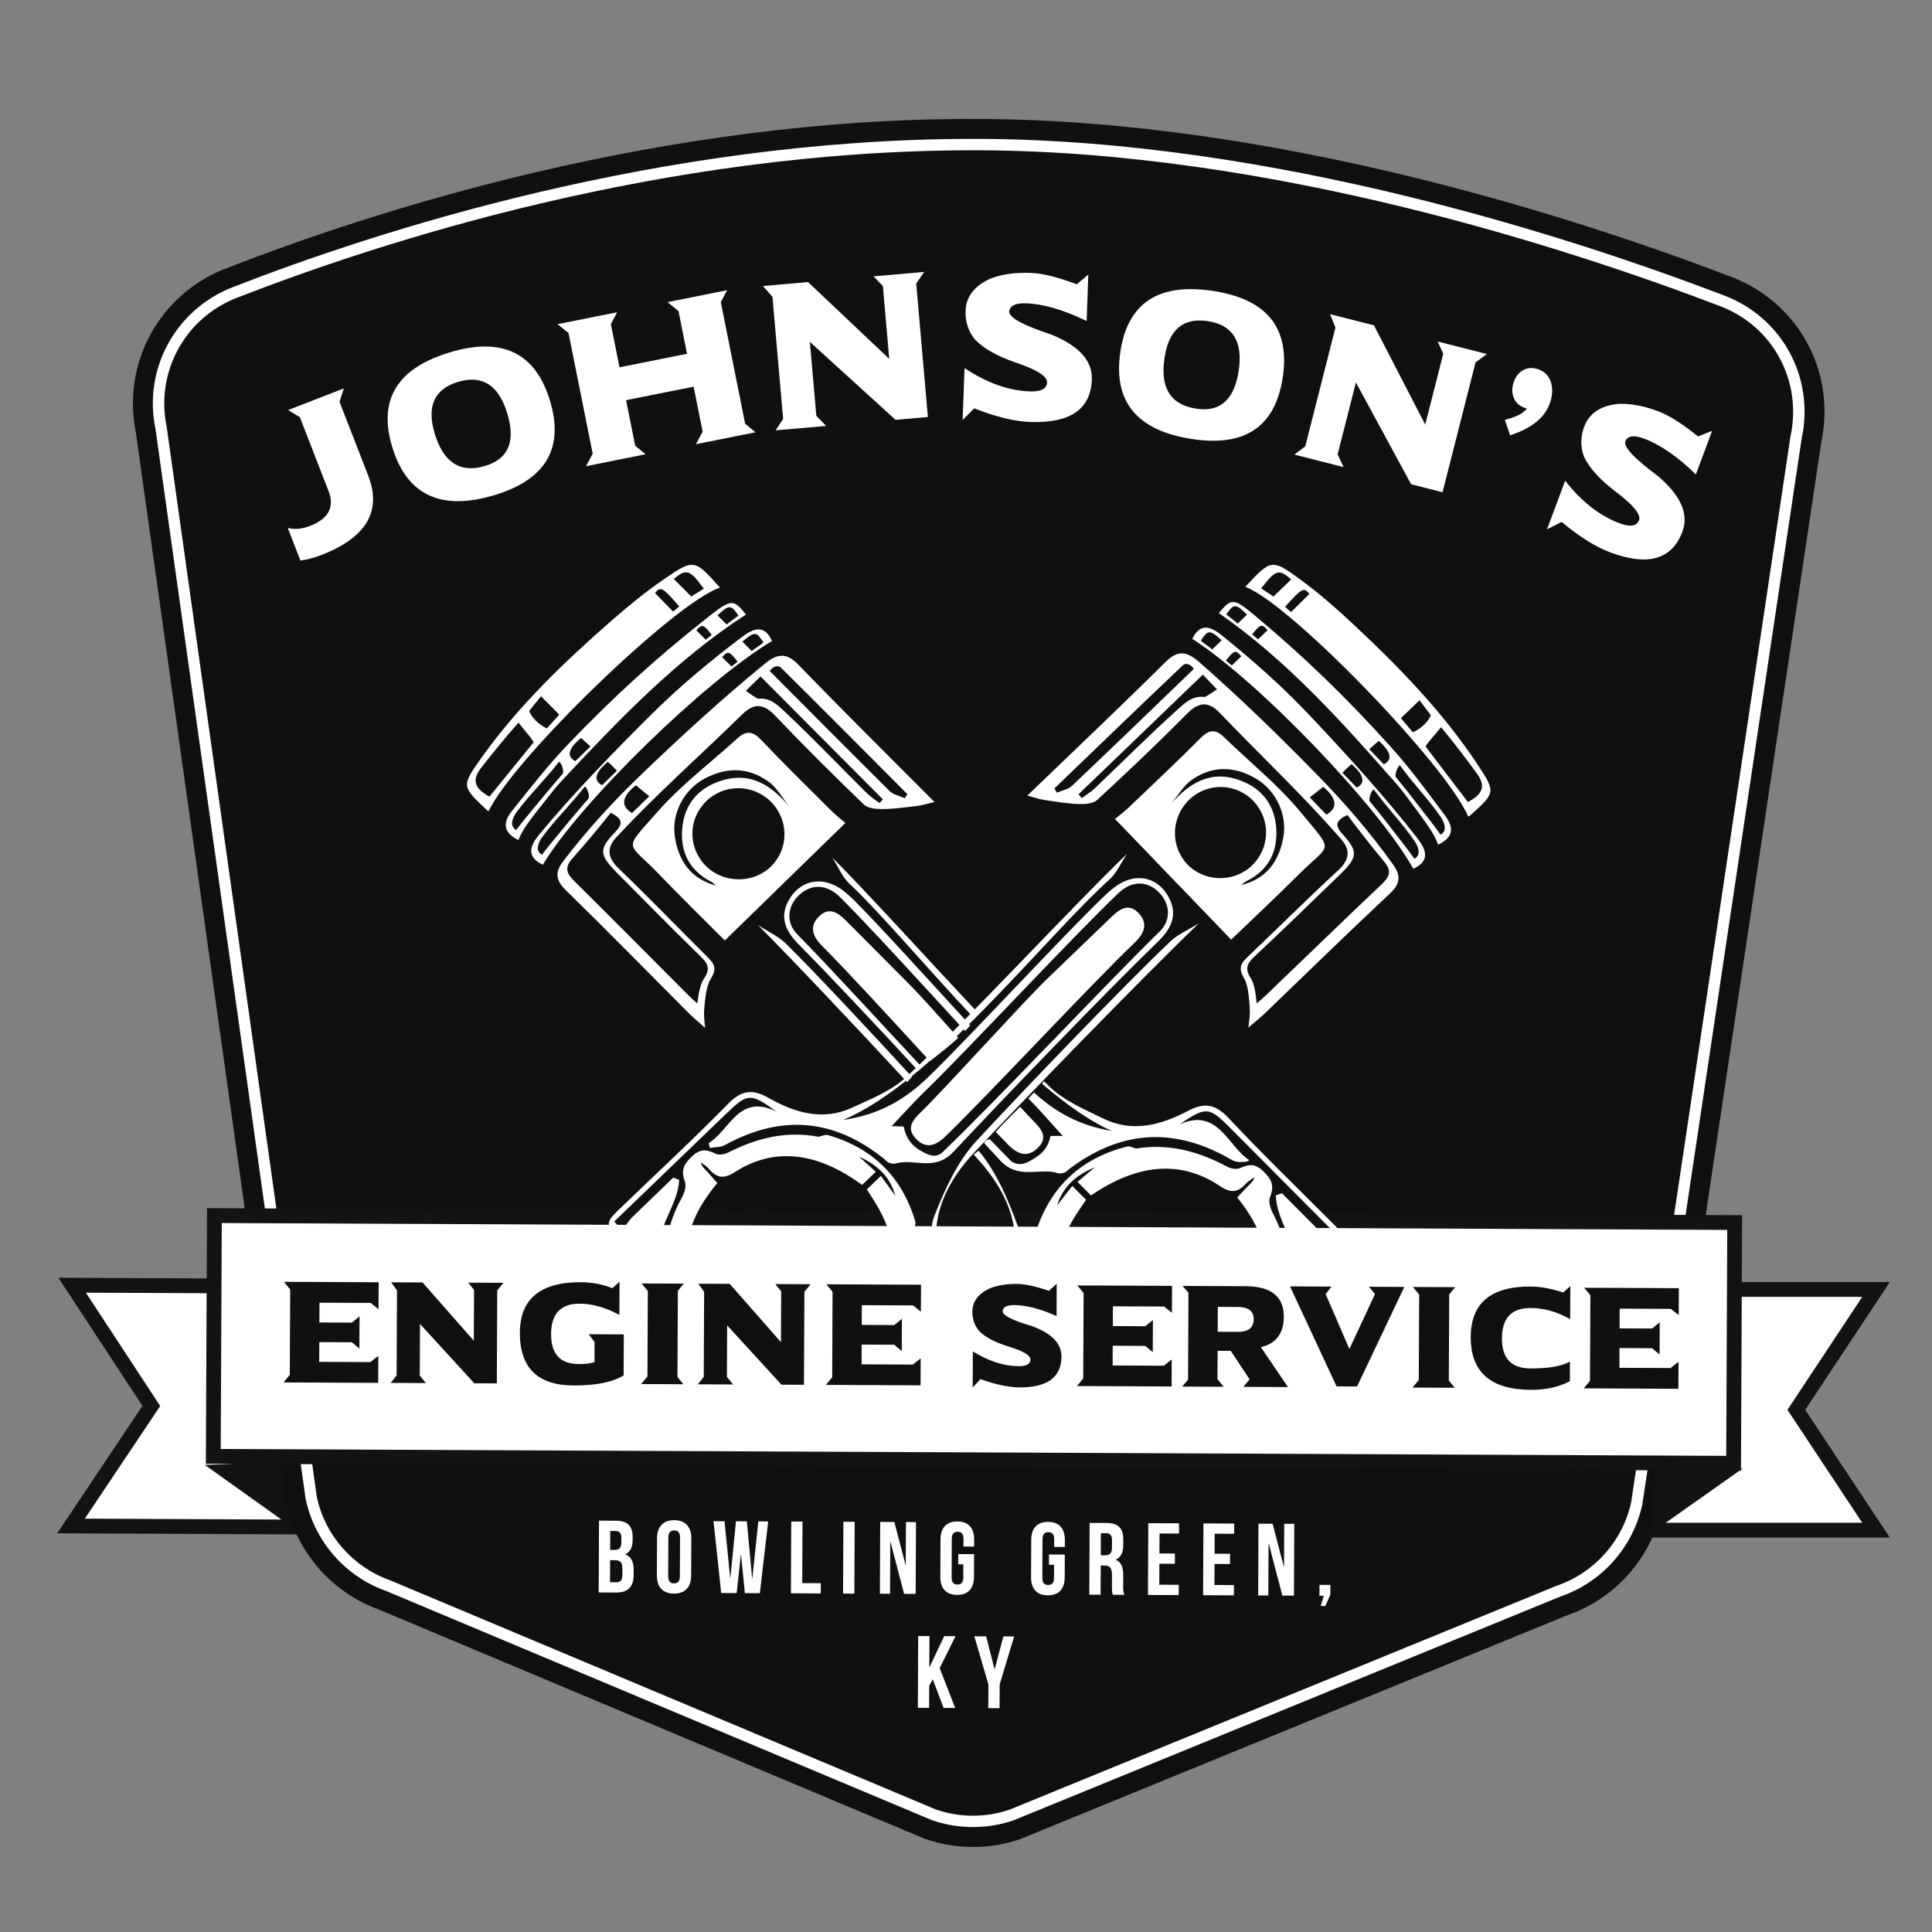 <?xml version="1.0" encoding="UTF-8" standalone="no"?>
<svg
   xmlns:dc="http://purl.org/dc/elements/1.1/"
   xmlns:cc="http://creativecommons.org/ns#"
   xmlns:rdf="http://www.w3.org/1999/02/22-rdf-syntax-ns#"
   xmlns:svg="http://www.w3.org/2000/svg"
   xmlns="http://www.w3.org/2000/svg"
   xmlns:sodipodi="http://sodipodi.sourceforge.net/DTD/sodipodi-0.dtd"
   xmlns:inkscape="http://www.inkscape.org/namespaces/inkscape"
   version="1.1"
   id="svg2"
   xml:space="preserve"
   width="480"
   height="480"
   viewBox="0 0 480 480"
   sodipodi:docname="JES_Logo_Vector.eps"><rect x="0" y="0" width="480" height="480" fill="#808080" stroke="none"/><defs
     id="defs6" /><sodipodi:namedview
     pagecolor="#ffffff"
     bordercolor="#666666"
     borderopacity="1"
     objecttolerance="10"
     gridtolerance="10"
     guidetolerance="10"
     inkscape:pageopacity="0"
     inkscape:pageshadow="2"
     inkscape:window-width="640"
     inkscape:window-height="480"
     id="namedview4" /><g
     id="g10"
     inkscape:groupmode="layer"
     inkscape:label="ink_ext_XXXXXX"
     transform="matrix(1.333,0,0,-1.333,0,480)"><g
       id="g12"
       transform="scale(0.1)"><path
         d="m 619.293,754.539 -486.926,2.231 149.641,223.679 -147.586,225.041 486.922,-2.23 -2.051,-448.721"
         style="fill:#ffffff;fill-opacity:1;fill-rule:nonzero;stroke:none"
         id="path14" /><path
         d="m 158.121,770.441 447.422,-2.031 1.934,421.1 -447.43,2.07 138.512,-211.221 z m 474.922,-29.769 -526.426,2.41 158.856,237.449 -156.676,238.869 526.414,-2.4 -2.168,-476.328"
         style="fill:#151312;fill-opacity:1;fill-rule:nonzero;stroke:none"
         id="path16" /><path
         d="M 381.664,870.602 555.152,746.859 542.34,876.961 Z"
         style="fill:#151312;fill-opacity:1;fill-rule:nonzero;stroke:none"
         id="path18" /><path
         d="m 3009.67,748.891 h 486.94 l -148.62,224.347 148.62,224.372 H 3009.67 V 748.891"
         style="fill:#ffffff;fill-opacity:1;fill-rule:nonzero;stroke:none"
         id="path20" /><path
         d="m 3023.48,762.68 h 447.44 l -139.46,210.57 139.46,210.56 H 3023.48 Z M 3522.3,735.082 H 2995.86 V 1211.43 H 3522.3 L 3364.55,973.25 3522.3,735.082"
         style="fill:#151312;fill-opacity:1;fill-rule:nonzero;stroke:none"
         id="path22" /><path
         d="M 3227.47,3084.59 C 2942.58,3193.54 2381.8,3376.67 1827.01,3379.2 1231.55,3382.7 690.152,3205.54 419.984,3100.16 297.215,3052.29 227.242,2924.36 253.109,2795.59 l 279.524,-1992.352 0.539,-3.047 c 18.941,-91.57 85.269,-167.812 173.258,-199.3 l 1014.98,-426.243 2.66,-1.039 c 28.82,-10.109 59.13,-15.187 89.48,-15.187 29.48,0 59,4.808 87.12,14.387 l 1021.48,417.992 c 88.27,30.648 155.3,106.289 175.09,197.679 l 297.39,1988.83 c 27.49,130.62 -42.62,259.65 -167.16,307.28"
         style="fill:#11100e;fill-opacity:1;fill-rule:nonzero;stroke:none"
         id="path24" /><path
         d="m 536.344,2617.01 c 12.41,-3.47 26.269,-2.21 41.59,3.75 34.543,13.41 46.046,35.02 34.453,64.81 l -53.485,137.77 -21.98,13.29 104.012,40.38 -8.106,-24.96 53.496,-137.76 c 25.625,-66 -3.429,-115.22 -87.14,-147.75 -12.996,-5.04 -26.063,-8.49 -39.207,-10.41 l -23.633,60.88"
         style="fill:#ffffff;fill-opacity:1;fill-rule:nonzero;stroke:none"
         id="path26" /><path
         d="m 810.219,2792.86 c 16.32,-54.22 47.687,-74.32 94.16,-60.33 43.105,12.98 56.855,45.45 41.242,97.36 -16.008,53.14 -46.621,72.87 -91.887,59.25 -44.304,-13.33 -58.816,-45.42 -43.515,-96.28 z m 28.301,151.35 c 97.445,29.31 159.64,-0.81 186.59,-90.37 26.62,-88.39 -7.92,-147 -103.563,-175.77 -99.949,-30.09 -163.516,0.02 -190.672,90.31 -26.367,87.67 9.492,146.29 107.645,175.83"
         style="fill:#ffffff;fill-opacity:1;fill-rule:nonzero;stroke:none"
         id="path28" /><path
         d="m 1166.9,2855.04 17,-84.92 19.37,-15.93 -111.07,-22.2 12.48,23.21 -45.01,224.88 -20.47,16.67 111.07,22.2 -11.73,-22.13 16.1,-80.52 125.87,25.21 -15.91,79.57 -20.45,16.67 111.06,22.21 -11.75,-22.13 45.36,-226.71 19.37,-15.92 -111.07,-22.2 12.49,23.22 -16.82,83.98 -125.89,-25.16"
         style="fill:#ffffff;fill-opacity:1;fill-rule:nonzero;stroke:none"
         id="path30" /><path
         d="m 1422.06,3067.81 84,7.35 151.33,-143.17 -11.88,135.86 -17.31,17.98 94.23,8.25 -14.76,-21.71 21.75,-248.7 -60.23,-5.27 -159.72,145.23 12.02,-137.72 18.33,-18.85 -94.26,-8.23 14.06,21.28 -19.9,227.53 -17.66,20.17"
         style="fill:#ffffff;fill-opacity:1;fill-rule:nonzero;stroke:none"
         id="path32" /><path
         d="m 2028.42,3089.28 -3.13,-86.69 c -42.81,20.82 -80.44,31.84 -112.89,33 -19.9,0.73 -30.35,-4.45 -31.37,-15.46 -0.41,-11.2 25.33,-25.34 77.28,-42.38 52.38,-20.95 77.95,-49.01 76.67,-84.2 -2,-55.44 -40.36,-81.82 -115.07,-79.11 -29.22,1.04 -63.97,9.54 -104.2,25.42 l -21.52,-21.81 3.5,96.78 c 41.45,-27.52 81.93,-41.99 121.47,-43.42 21.15,-0.77 31.93,4.88 32.34,16.94 0.42,11.44 -19.65,23.92 -60.24,37.47 -33.82,11.82 -58.64,26.02 -74.46,42.66 -12.15,15.24 -17.85,32.95 -17.13,53.08 0.94,26.22 16.16,46.15 45.66,59.8 20.96,8.31 46.11,11.93 75.47,10.87 22.24,-0.8 50.93,-7.87 86.06,-21.21 l 21.56,18.26"
         style="fill:#ffffff;fill-opacity:1;fill-rule:nonzero;stroke:none"
         id="path34" /><path
         d="m 2170.45,2934.11 c -8.53,-55.94 11.17,-87.6 59.12,-94.91 44.51,-6.81 70.88,16.6 79.05,70.19 8.4,54.87 -10.78,85.86 -57.51,92.99 -45.73,6.98 -72.63,-15.75 -80.66,-68.27 z m 90.57,124.52 c 100.6,-15.36 143.82,-69.29 129.7,-161.77 -13.96,-91.25 -70.28,-129.29 -169.03,-114.22 -103.19,15.76 -147.64,70.26 -133.39,163.45 13.82,90.52 71.4,128.03 172.72,112.54"
         style="fill:#ffffff;fill-opacity:1;fill-rule:nonzero;stroke:none"
         id="path36" /><path
         d="m 2479,3015.32 81.75,-20.77 95.64,-185.06 33.59,132.21 -10.41,22.66 91.68,-23.31 -21.11,-15.63 -61.47,-241.96 -58.6,14.9 -102.91,189.77 -34.04,-134 11.09,-23.8 -91.69,23.28 20.29,15.47 56.23,221.36 -10.04,24.88"
         style="fill:#ffffff;fill-opacity:1;fill-rule:nonzero;stroke:none"
         id="path38" /><path
         d="m 2804.83,2818.23 c 15.88,4.38 26.47,8.61 31.83,12.72 5.35,4.12 8.37,6.83 9.08,8.18 0.22,-0.06 0.37,-0.04 0.39,0.07 0.05,0.12 -1.18,0.57 -3.66,1.37 -9.96,3.17 -16.89,9.18 -20.72,18.03 -3.85,8.83 -4.11,18.54 -0.75,29.11 3.38,10.66 9.19,18.35 17.39,23.05 8.22,4.71 17.36,5.46 27.44,2.27 11.98,-3.8 20.02,-11.43 24.18,-22.83 4.14,-11.42 3.97,-24.2 -0.5,-38.32 -9.03,-28.44 -34.01,-49.2 -74.93,-62.17 l -9.75,28.52"
         style="fill:#ffffff;fill-opacity:1;fill-rule:nonzero;stroke:none"
         id="path40" /><path
         d="m 3191.08,2797.92 -30.27,-81.29 c -34.07,33.23 -66.32,55.52 -96.76,66.85 -18.63,6.95 -30.19,5.36 -34.64,-4.8 -3.9,-10.49 16.08,-32.01 60,-64.54 43.14,-36.39 58.56,-71.05 46.29,-104.06 -19.37,-51.99 -64.06,-64.95 -134.13,-38.85 -27.39,10.2 -57.71,29.15 -90.9,56.93 l -27.29,-13.93 33.78,90.74 c 30.69,-39.16 64.56,-65.63 101.65,-79.44 19.8,-7.37 31.83,-5.41 36.04,5.88 3.97,10.75 -11.16,28.93 -45.41,54.55 -28.38,21.83 -47.45,43.15 -57.24,63.92 -6.72,18.28 -6.57,36.89 0.45,55.77 9.17,24.61 29.88,38.71 62.16,42.36 22.52,1.31 47.54,-3.16 75.05,-13.39 20.88,-7.78 45.87,-23.54 74.99,-47.24 l 26.23,10.54"
         style="fill:#ffffff;fill-opacity:1;fill-rule:nonzero;stroke:none"
         id="path42" /><path
         d="m 1813.32,3320.83 c -579.87,0 -1107.847,-171.97 -1372.125,-275.06 -96.648,-37.68 -151.57,-138.59 -130.593,-239.91 L 590.453,811.352 c 14.824,-71.473 67.258,-131.454 136.75,-155.872 l 1016.807,-427 c 43.95,-15.449 93.11,-15.718 137.81,-0.398 l 1020.08,417.5 c 69.69,23.77 122.68,83.277 138.29,155.258 l 296.92,1986.57 c 22.36,103.43 -32.56,205.21 -130.5,242.65 -281.18,107.52 -834.32,288.27 -1379.88,290.75 -4.48,0.02 -8.95,0.02 -13.41,0.02 z m 0.04,-3125.228 c -26.14,0 -52.2,4.367 -76.98,13.07 L 719.574,635.68 C 643.695,662.32 585.973,728.34 569.555,807.719 L 289.703,2802.23 c -22.969,110.82 37.449,221.84 143.789,263.32 265.645,103.63 796.538,276.51 1379.858,276.51 4.51,0 8.95,0 13.46,-0.02 548.94,-2.51 1104.87,-184.12 1387.38,-292.16 107.8,-41.22 168.27,-153.21 143.78,-266.29 L 3061.04,797.02 C 3043.77,717.23 2985.6,651.82 2909.06,625.57 L 1889.26,208.199 c -24.63,-8.418 -50.32,-12.597 -75.9,-12.597"
         style="fill:#ffffff;fill-opacity:1;fill-rule:nonzero;stroke:none"
         id="path44" /><path
         d="m 1137.4,747.449 -0.17,-35.347 8.21,-0.043 c 7.84,-0.039 12.65,3.382 12.69,14.082 l 0.04,7.441 c 0.05,9.547 -3.19,13.789 -10.65,13.828 z m -0.25,-54.457 -0.19,-41.101 12.05,-0.051 c 7.05,-0.02 10.91,3.211 10.95,13.14 l 0.04,11.649 c 0.05,12.441 -3.94,16.269 -13.48,16.32 z m 42.04,42.617 -0.03,-4.789 c -0.04,-13.738 -4.28,-22.32 -13.69,-26.679 v -0.391 c 11.27,-4.461 15.61,-14.41 15.55,-28.559 l -0.04,-10.89 c -0.11,-20.641 -11.05,-31.66 -32.08,-31.59 l -33.06,0.168 0.62,133.793 31.72,-0.152 c 21.79,-0.09 31.09,-10.258 31.01,-30.911"
         style="fill:#ffffff;fill-opacity:1;fill-rule:nonzero;stroke:none"
         id="path46" /><path
         d="m 1245.36,663.051 c -0.05,-9.551 4.12,-13.211 10.84,-13.231 6.67,-0.039 10.91,3.571 10.94,13.129 l 0.34,72.242 c 0.04,9.571 -4.15,13.219 -10.85,13.258 -6.69,0.02 -10.9,-3.59 -10.95,-13.148 z m -20.72,71.008 c 0.1,21.421 11.45,33.589 32.09,33.5 20.63,-0.098 31.85,-12.379 31.77,-33.789 l -0.33,-69.559 c -0.09,-21.422 -11.43,-33.609 -32.06,-33.512 -20.65,0.09 -31.89,12.391 -31.78,33.801 l 0.31,69.559"
         style="fill:#ffffff;fill-opacity:1;fill-rule:nonzero;stroke:none"
         id="path48" /><path
         d="m 1381.22,702.961 h -0.4 l -7.78,-71.262 -28.85,0.133 -14.31,133.859 20.44,-0.089 10.61,-105.563 h 0.38 l 10.4,105.453 20.29,-0.082 9.82,-106.32 h 0.37 l 11.2,106.211 18.37,-0.09 -15.53,-133.723 -27.9,0.153 -7.11,71.32"
         style="fill:#ffffff;fill-opacity:1;fill-rule:nonzero;stroke:none"
         id="path50" /><path
         d="m 1474.71,765.031 21.03,-0.101 -0.52,-114.68 34.6,-0.16 -0.1,-19.11 -55.62,0.27 0.61,133.781"
         style="fill:#ffffff;fill-opacity:1;fill-rule:nonzero;stroke:none"
         id="path52" /><path
         d="m 1571.95,764.582 21.02,-0.094 -0.6,-133.789 -21.02,0.09 0.6,133.793"
         style="fill:#ffffff;fill-opacity:1;fill-rule:nonzero;stroke:none"
         id="path54" /><path
         d="m 1659.69,727.289 h -0.37 l -0.46,-96.891 -18.9,0.082 0.59,133.79 26.38,-0.129 20.86,-80.18 h 0.39 l 0.35,80.098 18.72,-0.09 -0.59,-133.789 -21.62,0.09 -25.35,97.019"
         style="fill:#ffffff;fill-opacity:1;fill-rule:nonzero;stroke:none"
         id="path56" /><path
         d="m 1786.08,704.352 29.41,-0.122 -0.18,-42.421 c -0.1,-21.418 -10.86,-33.618 -31.52,-33.508 -20.62,0.09 -31.26,12.347 -31.18,33.769 l 0.33,69.559 c 0.09,21.422 10.85,33.609 31.48,33.531 20.64,-0.109 31.31,-12.379 31.2,-33.789 l -0.06,-13.012 -19.86,0.09 0.06,14.34 c 0.04,9.563 -4.17,13.211 -10.84,13.231 -6.7,0.039 -10.91,-3.571 -10.95,-13.122 l -0.33,-72.257 c -0.04,-9.559 4.15,-13.012 10.82,-13.059 6.7,-0.023 10.93,3.406 10.97,12.957 l 0.1,24.652 -9.54,0.039 0.09,19.122"
         style="fill:#ffffff;fill-opacity:1;fill-rule:nonzero;stroke:none"
         id="path58" /><path
         d="m 1955.17,703.582 29.43,-0.121 -0.2,-42.43 c -0.1,-21.41 -10.86,-33.601 -31.5,-33.519 -20.64,0.109 -31.27,12.379 -31.19,33.797 l 0.33,69.562 c 0.08,21.41 10.85,33.598 31.47,33.488 20.66,-0.07 31.31,-12.347 31.2,-33.757 l -0.06,-13 -19.86,0.078 0.06,14.351 c 0.05,9.547 -4.16,13.199 -10.84,13.219 -6.7,0.039 -10.91,-3.559 -10.95,-13.121 l -0.33,-72.258 c -0.04,-9.551 4.15,-13.019 10.82,-13.051 6.7,-0.019 10.93,3.391 10.98,12.95 l 0.09,24.652 -9.53,0.039 0.08,19.121"
         style="fill:#ffffff;fill-opacity:1;fill-rule:nonzero;stroke:none"
         id="path60" /><path
         d="m 2051.83,743.281 -0.16,-41.09 8.2,-0.043 c 7.84,-0.039 12.61,3.383 12.66,14.082 l 0.07,13.18 c 0.04,9.559 -3.19,13.789 -10.63,13.828 z m 22.4,-114.769 c -1.13,3.437 -1.88,5.527 -1.83,16.437 l 0.12,21.031 c 0.04,12.411 -4.15,17.02 -13.71,17.059 l -7.25,0.043 -0.26,-54.473 -21.03,0.082 0.61,133.789 31.72,-0.148 c 21.82,-0.07 31.13,-10.23 31.03,-30.891 l -0.05,-10.5 c -0.06,-13.769 -4.49,-22.543 -13.89,-26.902 v -0.367 c 10.49,-4.461 13.89,-14.41 13.83,-28.363 l -0.11,-20.629 c -0.02,-6.508 0.15,-11.301 2.25,-16.27 l -21.43,0.102"
         style="fill:#ffffff;fill-opacity:1;fill-rule:nonzero;stroke:none"
         id="path62" /><path
         d="m 2160.96,705.531 28.86,-0.152 -0.08,-19.109 -28.86,0.152 -0.19,-39.192 36.31,-0.171 -0.09,-19.11 -57.34,0.242 0.62,133.789 57.34,-0.238 -0.07,-19.121 -36.33,0.16 -0.17,-37.25"
         style="fill:#ffffff;fill-opacity:1;fill-rule:nonzero;stroke:none"
         id="path64" /><path
         d="m 2263.76,705.051 28.85,-0.121 -0.08,-19.121 -28.86,0.132 -0.17,-39.179 36.31,-0.172 -0.11,-19.121 -57.34,0.269 0.62,133.793 57.35,-0.269 -0.09,-19.114 -36.32,0.161 -0.16,-37.258"
         style="fill:#ffffff;fill-opacity:1;fill-rule:nonzero;stroke:none"
         id="path66" /><path
         d="m 2364.72,724.078 h -0.37 l -0.46,-96.898 -18.9,0.09 0.59,133.781 26.38,-0.121 20.86,-80.18 h 0.39 l 0.35,80.09 18.72,-0.078 -0.59,-133.793 -21.62,0.09 -25.35,97.019"
         style="fill:#ffffff;fill-opacity:1;fill-rule:nonzero;stroke:none"
         id="path68" /><path
         d="m 2459.22,626.75 0.1,20.25 20.26,-0.078 -0.08,-18.16 -9.25,-21.172 -8.62,0.019 5.63,19.102 -8.04,0.039"
         style="fill:#ffffff;fill-opacity:1;fill-rule:nonzero;stroke:none"
         id="path70" /><path
         d="m 1738.47,471.039 -6.55,-12.18 -0.19,-41.097 -20.99,0.078 0.59,133.789 21.01,-0.078 -0.25,-57.91 h 0.38 l 27.4,57.789 21.02,-0.11 -29.52,-59.48 28.9,-74.301 -21.6,0.102 -20.2,53.398"
         style="fill:#ffffff;fill-opacity:1;fill-rule:nonzero;stroke:none"
         id="path72" /><path
         d="m 1842.18,461.609 -26.17,89.539 21.98,-0.078 15.59,-61.05 h 0.38 l 16.16,60.91 20.08,-0.11 -27,-89.32 -0.21,-44.34 -21.02,0.11 0.21,44.339"
         style="fill:#ffffff;fill-opacity:1;fill-rule:nonzero;stroke:none"
         id="path74" /><path
         d="M 3231.1,873.582 397.547,886.52 399.586,1335.24 3233.15,1322.3 3231.1,873.582"
         style="fill:#ffffff;fill-opacity:1;fill-rule:nonzero;stroke:none"
         id="path76" /><path
         d="m 411.41,900.27 2805.94,-12.809 1.92,421.089 -2805.934,12.82 z m 2833.43,-40.551 -2861.172,13.062 2.176,476.329 2861.176,-13.07 -2.18,-476.321"
         style="fill:#151312;fill-opacity:1;fill-rule:nonzero;stroke:none"
         id="path78" /><path
         d="m 1639.64,1041.61 c -40,-38.51 -75.52,-72.7 -120.97,-116.438 -20.3,28.617 -39.04,55.047 -55.73,78.618 -1.4,-25.649 28.79,-77.481 55.48,-86.599 7,-2.39 19.51,1.321 25.21,6.731 76.97,72.969 153.56,146.388 229.01,220.938 7,6.93 6.79,22.24 7.67,33.82 0.43,5.69 -3.67,12.15 -6.81,17.63 -56.14,97.93 -24.82,185.47 43.61,258 95.93,101.68 311.2,323.67 417.07,425.57 -20.85,-12.97 -38.92,-20.51 -52.22,-33.07 -84.87,-80.23 -282.93,-286.74 -362.04,-372.38 -35.72,-38.65 -59.32,-91.09 -78.88,-141.01 -10.18,-25.99 -2.95,-60.72 2.6,-90.33 4.81,-25.73 18.34,-49.82 26.31,-70.24 -34.67,-37.19 -66.91,-72.36 -99.94,-106.78 -10.01,-7.58 -14.4,-10.46 -22.69,-17.87 l -7.68,-6.59"
         style="fill:#ffffff;fill-opacity:1;fill-rule:nonzero;stroke:none"
         id="path80" /><path
         d="m 1641.53,1076.03 c -8.23,13.27 -21.35,23.5 -33.8,36.44 -91.16,-70.75 -182.62,-70.84 -273.75,0.56 -8.59,-8.27 -16.05,-15.46 -27.92,-26.88 16.84,-12.61 31.48,-26.12 48.36,-35.76 64.15,-36.63 132.29,-43.96 200.5,-15.42 30.03,12.57 54.56,24.57 86.27,13.01 0.06,0 4.94,20.63 0.34,28.05"
         style="fill:#ffffff;fill-opacity:1;fill-rule:nonzero;stroke:none"
         id="path82" /><path
         d="m 1254.87,1406.07 c -25.41,-24.45 -50.87,-48.85 -76.15,-73.42 -3.69,-3.58 -6.54,-7.99 -13.02,-16.05 17.88,-15.43 34.67,-29.91 59.1,-51 3.7,55.07 38.59,90.71 41.14,136 -3.69,1.5 -7.38,2.98 -11.07,4.47"
         style="fill:#ffffff;fill-opacity:1;fill-rule:nonzero;stroke:none"
         id="path84" /><path
         d="m 1356.18,1452.31 c 53.52,27.22 109.07,41.47 169.32,29.81 5.82,1.18 12.29,4.66 17.36,3.21 83.52,-23.82 138.04,-77.6 163.02,-160.78 1.48,-4.92 -2.11,-11.38 -3.35,-17.12 v 0 0 c 8.2,-54.39 0.57,-106.71 -21.31,-156.94 -8.43,-19.34 -26.86,-35.78 -12,-60.68 2.85,-4.75 -2.24,-9.85 -7.62,-21.55 -9.66,7.95 -15.58,14.06 -21.57,19.73 -23.66,22.34 -23.43,39.13 -4.79,67.76 39.83,61.2 38.54,126.76 3.48,191.03 -6.99,12.79 -15.34,24.84 -23.05,37.21 8.58,8.26 15.89,15.29 26.17,25.19 9.88,-13.55 18.42,-25.24 26.94,-36.93 -9.78,36.14 -34.77,58.16 -67.69,72.8 10.14,-9.08 20.27,-18.18 31.27,-28.04 -10.04,-9.67 -17.96,-17.28 -25.58,-24.62 -83.97,61.72 -164.08,70.85 -236.86,24.14 -21.53,-13.82 -34.2,-11.19 -48.88,6.1 -4.05,4.77 -9.9,8.01 -14.93,11.96 2.37,-8.59 7.99,-13.22 13,-18.45 5.81,-6.05 11.09,-12.62 17.82,-20.38 -75.71,-89.36 -78.21,-181.73 -9.93,-276.48 -10.12,-8.84 -18.43,-16.11 -26.61,-23.26 -68.49,73.02 -79.48,183.36 -30.24,271.37 4.98,8.91 9.58,22.2 6.54,30.61 -7.27,19.98 -4.01,31.25 12.17,46.77 16.34,15.66 27.48,14.17 44.47,5.98 6.06,-2.94 16.43,-1.7 22.85,1.56"
         style="fill:#ffffff;fill-opacity:1;fill-rule:nonzero;stroke:none"
         id="path86" /><path
         d="m 2224.99,2354.06 c -82.83,-79.72 -151.01,-145.74 -226.97,-217.8 -7.07,-6.7 -18.69,-8.59 -28.2,-12.73 -1.55,2.6 -3.11,5.2 -4.65,7.79 79.76,76.77 159.4,153.68 239.7,229.88 3.42,3.25 13.07,4.2 20.12,-7.14 z M 2010.14,2120.5 c 76.78,73.89 153.55,147.79 231.66,222.98 8.37,-8.7 16.2,-16.83 26.44,-27.47 -8.35,-5.32 -15.19,-10.58 -22.8,-14.32 -23.67,3.65 -39.2,-12.95 -53.21,-25.58 -51.78,-46.71 -101.02,-96.2 -151.52,-144.33 -7.35,-7.02 -16.31,-12.36 -24.53,-18.46 -2.01,2.39 -4.03,4.78 -6.04,7.18 z m 456.26,14.02 c 1.42,-1.96 41.97,-31.56 5.68,-52.01 -11.33,11.78 -20.62,21.42 -30.98,32.19 9.54,7.47 14.89,11.67 25.3,19.82 z m 44.94,-52.59 c 22.56,-30.35 45.44,-59.16 68.51,-87 14.76,-17.82 9.98,-28.33 -4.97,-42.46 -71.62,-67.71 -142.28,-136.44 -213.41,-204.66 -5.61,-5.37 -13.11,-12.2 -19.25,-16.95 -1.71,17.17 -3.95,35.61 -10.93,46.54 -12.75,19.98 -5.89,29.04 9.62,43.47 52.57,48.87 103.79,99.18 155.48,148.98 35.52,34.24 34.62,44.32 5.76,76.45 -14.01,15.6 -13.94,24.75 9.19,35.63 z m -339.9,284.26 c -82.02,-81.44 -166.05,-160.87 -256.75,-248.17 15.41,-4.06 23.25,-6.92 31.34,-8.1 21.24,-3.09 42.54,-6.8 63.92,-7.58 11.78,-0.44 27.41,0.56 35.08,7.64 56.66,52.32 112.66,105.46 166.93,160.26 22.22,22.44 39.82,24.57 61.72,1.67 73.99,-77.4 151.9,-150.45 222.7,-231.48 20.95,-21.78 20.85,-40.54 -2.99,-62.42 -56.8,-52.17 -111.34,-106.79 -167.29,-159.91 -12.9,-12.25 -18.97,-20.81 -7.53,-40.13 8.51,-14.39 9.56,-40.59 10.62,-54.53 0.76,-9.79 0.18,-18.61 -2.44,-37.72 15.19,12.99 22.58,18.69 29.28,25.14 78.06,74.96 155.4,150.67 234.41,224.61 19.02,17.8 21.21,32.68 6.44,53.44 -42.13,59.19 -89.28,114.07 -139.88,165.79 -73.2,74.78 -143.72,143.81 -222.88,213.05 -25.75,22.52 -42.17,18.8 -62.68,-1.56"
         style="fill:#ffffff;fill-opacity:1;fill-rule:nonzero;stroke:none"
         id="path88" /><path
         d="m 2341.4,2149.42 c 36.78,-21.8 58.08,-66.68 50.55,-108.93 -8.02,-45.03 -31.52,-77.61 -78.35,-89.07 3.28,2.48 6.27,5.55 9.89,7.35 40.92,20.29 58.17,54.83 55.18,98.55 -2.92,42.81 -25.95,73.58 -66.52,88.81 -55.28,20.77 -95.69,-4.41 -130.47,-44.76 13.11,15.64 23.68,34.95 39.84,46.21 38.32,26.72 79.71,25.66 119.88,1.84 z m -124.17,-38.27 c 34.45,32.24 87.92,30.31 119.89,-4.31 31.93,-34.57 29.85,-87.72 -4.69,-120.08 -33.78,-31.63 -89.24,-29.71 -120.37,4.18 -31.54,34.31 -29.22,88.03 5.17,120.21 z m 20.58,114.33 c -43.73,-44.1 -89.06,-86.63 -133.99,-129.53 -8.32,-7.94 -17.69,-14.77 -25.7,-21.39 71.46,-74.23 142.54,-148.08 216.56,-224.98 40.63,39.11 84.08,79.76 126.19,121.75 59.4,59.2 67.1,38.62 4.03,115 -42.6,51.57 -95.83,94.33 -144.17,141.18 -15.29,14.81 -27.45,13.56 -42.92,-2.03"
         style="fill:#ffffff;fill-opacity:1;fill-rule:nonzero;stroke:none"
         id="path90" /><path
         d="m 2406.54,2520.9 c -10.35,-9.97 -20.79,-20.02 -33.23,-31.99 -7.09,5.92 -15.63,9.85 -22.48,15.59 26.25,33.64 32.08,37.5 55.71,16.4 z m -11.34,-50.77 c 31.55,34.89 35.17,36.74 45.28,23.72 -10.35,-9.97 -21.77,-21.74 -34.21,-33.72 -4.07,3.35 -7.94,6.8 -11.07,10 z m 250.51,-174.42 c 8.6,-11.38 12.61,-16.67 21.12,-27.92 -7.56,-18.03 -27.62,-29.7 -33.66,-31.56 -9.9,11.7 -14.76,17.42 -22.13,26.12 12.05,11.59 22.77,21.92 34.67,33.36 z m 11.33,-86.21 c 3.85,7.82 13.01,16.43 28.84,36.03 25.23,-30.31 45.81,-57.6 66.95,-86.54 16.85,-23.07 10.76,-38.69 -16.98,-52.91 -27.87,36.58 -51.67,67.82 -78.81,103.42 z m -336.15,297.59 c 82.55,-29.71 374.22,-330.93 415.6,-428.1 1.7,0.48 3.57,1.95 5.03,3.27 45.46,41.21 46.65,42.02 12.31,93.85 -66.06,99.77 -149.29,184.68 -236.4,265.81 -29.72,27.67 -60.59,54.51 -93.32,78.45 -54.05,39.53 -54.87,38.42 -103.22,-13.28"
         style="fill:#ffffff;fill-opacity:1;fill-rule:nonzero;stroke:none"
         id="path92" /><path
         d="m 2324.22,2455.31 c -5.52,-5.31 -10.84,-10.32 -17.47,-16.71 -6.74,6.25 -14.44,11.54 -21.27,17.22 14.15,20.04 17.56,20.45 38.74,-0.51 z m 38.3,-29 c -5.52,-5.31 -11.09,-10.68 -17.72,-17.06 -3.74,3.12 -7.44,6.21 -11.05,9.23 15.76,19.69 18.06,20.29 28.77,7.83 z m 207.23,-206.19 c 1.36,-1.77 37.43,-30.02 9.39,-43.71 -10.39,10.8 -17.64,18.33 -27.14,28.2 6.98,5.74 10.45,9.32 17.75,15.51 z m 39.48,-45.67 c 24.15,-33.28 54.87,-65.35 75.36,-95.26 3.25,-4.75 16.61,-25.38 0.29,-33.92 -6.12,8.78 -13.93,19.02 -16.47,22.3 -24.25,31.37 -41.26,53.82 -66.41,84.48 -3.58,4.37 3.68,22.58 7.23,22.4 z m -337.48,283.73 c 127.42,-88.59 229.9,-203.17 331.33,-318.75 9.52,-10.85 18.14,-22.45 26.66,-34.08 12.05,-16.45 24.92,-33.19 36.09,-50.28 6.63,-10.16 10.7,-18.16 14.49,-28.52 27.79,13.14 30.87,30.64 12.56,55 -32.71,43.54 -63.78,86.25 -99.27,125.73 -81.78,90.99 -161.27,168.33 -256.09,247.5 -38.03,31.77 -42.91,31.19 -65.77,3.4"
         style="fill:#ffffff;fill-opacity:1;fill-rule:nonzero;stroke:none"
         id="path94" /><path
         d="m 2069.64,1890.08 c 15.41,14.9 32.47,29.33 52.03,9.41 18.73,-19.1 11.43,-38.03 -6.74,-55.37 -81.11,-77.43 -272.56,-283.67 -353.2,-361.59 -17.85,-17.24 -36.38,-23.84 -55.26,-3.31 -18.3,19.9 -4.2,35.14 10.17,49.06 40.65,39.38 192.27,206.93 233.02,246.21 39.98,38.54 80.05,76.99 119.98,115.59"
         style="fill:#ffffff;fill-opacity:1;fill-rule:nonzero;stroke:none"
         id="path96" /><path
         d="m 1721.87,1564.91 c 83.68,81.28 278.15,290.92 362.66,371.32 25.74,24.48 54.94,23.24 76.66,0.3 20.02,-21.15 21.73,-50.88 0.15,-71.89 -97.32,-94.88 -306.23,-317.31 -404.55,-411.16 -6.84,-6.54 -15.85,-9.47 -30.47,-2.8 -20.97,9.58 -37.03,23.54 -41.75,50.14 -0.16,0.92 -7.96,0.48 -22.69,1.14 23.71,24.98 41.17,44.67 59.99,62.95 z m 378.57,444.51 c -101.5,-97.7 -310.64,-323.63 -412.71,-417.13 -27.43,-25.12 -65.2,-39.99 -99.86,-55.99 -54.96,-25.36 -107.33,-8.92 -156.15,18.69 -29.92,16.91 -50.19,13.62 -74.82,-11.51 -64.46,-65.77 -132.13,-128.37 -198.47,-192.3 -31.33,-30.19 -31.83,-30.81 0.03,-62.59 14.85,-14.8 32.32,-26.98 48.6,-40.35 1.63,2.02 3.25,4.05 4.87,6.08 -21.49,22.33 -42.99,44.65 -67.22,69.82 20.85,20.07 41.47,39.91 62.09,59.77 49.39,47.53 98.77,95.07 148.16,142.62 38.6,37.18 44.39,37.49 92.13,2.56 -69.74,34.57 -86.63,-34.31 -126.25,-58.66 0.76,-3.05 1.53,-6.08 2.29,-9.12 9.41,1.7 20.1,1.09 28.05,5.46 105.64,58.07 204.82,48.98 298.11,-27.07 2.49,-2.03 4.66,-4.9 7.5,-5.93 3.69,-1.35 8.33,-2.62 11.84,-1.55 35.18,10.72 72.67,-16.33 108.9,22.44 85.45,91.45 289.84,303.66 380.1,390.62 23.12,22.27 37.96,47.56 22.34,80.06 -18.53,38.51 -57.82,49.88 -94.24,27.65 -10.81,-6.6 -20.46,-15.44 -29.68,-24.27 -71.95,-68.91 -254.48,-266.4 -326.2,-335.56 -42.57,-41.04 -91.11,-70.25 -158.47,-79.55 166.67,69.21 374.48,337.92 496.46,448.12 13.53,12.21 21.32,30.81 32.6,47.69"
         style="fill:#ffffff;fill-opacity:1;fill-rule:nonzero;stroke:none"
         id="path98" /><path
         d="m 2276.94,2407.45 c -5.52,-5.31 -11.08,-10.67 -17.72,-17.06 -6.75,6.25 -14.61,10.45 -21.13,16.49 12.74,19.09 15.83,21.99 38.85,0.57 z m 36.61,-29.82 c -5.52,-5.32 -11.08,-10.68 -17.71,-17.06 -3.74,3.12 -7.45,6.21 -11.06,9.22 15.76,19.7 18.07,20.3 28.77,7.84 z m 205.74,-200.95 c 1.36,-1.77 37.43,-30.02 9.4,-43.71 -10.4,10.81 -17.24,17.9 -26.74,27.77 6.25,5.53 9.51,10.1 17.34,15.94 z m 41.25,-47.17 c 24.15,-33.28 54.87,-65.35 75.35,-95.26 3.26,-4.76 16.62,-25.38 0.3,-33.93 -6.13,8.79 -13.93,19.03 -16.47,22.3 -24.26,31.38 -41.26,53.82 -66.41,84.48 -3.59,4.36 3.68,22.58 7.23,22.41 z m -338.29,280.67 c 122.41,-78.21 346.46,-311.25 411.86,-428.43 31.88,14.47 24.1,35.43 8.08,56.15 -58.24,75.36 -133.76,158.41 -204.95,233.53 -49.09,51.81 -105.86,101.69 -158.88,144.38 -19.92,16.03 -40.51,26.62 -56.11,-5.63"
         style="fill:#ffffff;fill-opacity:1;fill-rule:nonzero;stroke:none"
         id="path100" /><path
         d="m 2110.03,903.57 c -44.73,44.942 -84.11,84.481 -123.48,124.02 l 1.38,0.05 c -9.08,6.86 -19.43,12.57 -26.99,20.8 -32.44,35.26 -64.07,71.27 -98.08,109.35 8.58,20.2 22.89,43.91 28.43,69.48 6.39,29.44 14.61,63.95 5.02,90.18 -17.79,48.69 -39.45,99.71 -72.47,138.81 -2.93,-2.53 -5.9,-4.98 -8.96,-7.33 2.65,-2.93 5.37,-5.92 7.83,-8.65 67.18,-74.3 96.48,-162.6 37.19,-258.95 -3.32,-5.39 -7.63,-11.73 -7.35,-17.43 0.58,-11.61 -0.05,-26.9 6.84,-34 74.22,-76.51 149.6,-151.92 225.4,-226.9 5.62,-5.559 18.15,-9.59 25.27,-7.398 27.19,8.398 59.08,59.386 58.34,85.046 -17.49,-23.089 -37.12,-49.007 -58.37,-77.078"
         style="fill:#ffffff;fill-opacity:1;fill-rule:nonzero;stroke:none"
         id="path102" /><path
         d="m 1699.69,1593.81 c -84.2,91.72 -181.93,196.08 -234.99,248.43 -13.1,12.92 -31.14,20.93 -51.85,34.45 67.86,-68.16 181.09,-188.32 277.92,-292.71 2.84,3.37 5.82,6.65 8.92,9.83"
         style="fill:#ffffff;fill-opacity:1;fill-rule:nonzero;stroke:none"
         id="path104" /><path
         d="m 1987.93,1027.64 c 0.42,10.16 -2.8,22.69 2.04,29.98 8.66,13.02 22.17,22.91 35.09,35.5 90.19,-73.14 182.54,-75.68 276.47,-6.77 8.47,-8.5 15.81,-15.88 27.48,-27.6 -17.33,-12.15 -32.49,-25.26 -49.79,-34.44 -65.75,-34.888 -134.76,-40.38 -202.88,-10.04 -29.99,13.37 -57.39,24.03 -89.72,13.33 -0.07,-0.01 1.31,0.04 1.31,0.04"
         style="fill:#ffffff;fill-opacity:1;fill-rule:nonzero;stroke:none"
         id="path106" /><path
         d="m 2389.21,1377.03 c 25.01,-25.11 50.07,-50.17 74.97,-75.4 3.61,-3.67 6.38,-8.15 12.71,-16.38 -18.48,-14.94 -35.81,-28.96 -61.04,-49.37 -2.27,55.12 -36.57,91.66 -37.93,136.98 3.77,1.4 7.53,2.78 11.29,4.17"
         style="fill:#ffffff;fill-opacity:1;fill-rule:nonzero;stroke:none"
         id="path108" /><path
         d="m 2372.76,1338.8 c -4.8,9.03 -9.09,22.43 -5.78,30.75 7.86,19.78 4.87,31.11 -11.06,47.05 -16.08,16.09 -27.38,14.91 -44.74,7.18 -6.2,-2.77 -16.64,-1.25 -23.04,2.18 -53.33,28.62 -109.04,44.34 -170.2,34.3 -5.84,1.34 -12.29,4.99 -17.45,3.68 -84.98,-21.57 -141.46,-73.83 -168.9,-156.28 -1.62,-4.89 1.83,-11.43 2.93,-17.19 v 0 0 c -9.72,-54.13 -3.42,-106.61 17.35,-157.39 8,-19.55 26.16,-36.48 10.49,-60.95 -2.99,-4.68 4.36,-15.84 8.39,-28.56 9.89,10.88 15,17.6 21.2,23.11 24.47,21.69 24.55,41.31 6.49,70.42 -38.6,62.23 -35.55,127.68 1.57,190.97 7.39,12.59 16.15,24.4 24.25,36.56 -8.43,8.48 -15.62,15.7 -25.75,25.87 -10.34,-13.26 -19.27,-24.72 -28.19,-36.18 10.85,35.86 36.66,57.18 70.29,70.93 -10.47,-8.81 -20.95,-17.61 -32.32,-27.17 9.89,-9.94 17.68,-17.76 25.18,-25.29 86.44,59.42 167.59,66.4 239.84,17.78 21.37,-14.39 34.24,-12.1 49.52,4.77 4.22,4.67 10.22,7.76 15.4,11.56 -2.62,-8.52 -8.42,-13 -13.62,-18.08 -6.02,-5.89 -11.53,-12.32 -18.54,-19.89 74.09,-91.31 74.15,-183.68 2.69,-276.53 9.98,-9.1 18.17,-16.58 26.25,-23.94 71.1,71.12 85.12,181.08 37.75,270.34"
         style="fill:#ffffff;fill-opacity:1;fill-rule:nonzero;stroke:none"
         id="path110" /><path
         d="m 1434.74,2350.24 c 81.52,-81.88 148.62,-149.67 223.41,-223.71 6.95,-6.88 18.65,-9.09 28.14,-13.46 1.64,2.54 3.28,5.09 4.91,7.64 -78.51,78.85 -156.89,157.82 -235.95,236.13 -3.37,3.33 -13.11,4.54 -20.51,-6.6 z m 210.74,-239.14 c -75.55,75.9 -151.12,151.79 -228,229.01 -8.7,-8.47 -16.82,-16.39 -27.44,-26.73 8.31,-5.54 15.06,-10.99 22.65,-14.92 24,3 39.25,-14 53.05,-27 51.04,-48.04 99.46,-98.81 149.18,-148.27 7.24,-7.19 16.15,-12.77 24.28,-19.1 2.09,2.34 4.19,4.68 6.28,7.01 z m -460.38,26.23 c -1.48,-1.92 -43.22,-30.41 -7.12,-51.81 11.76,11.46 21.4,20.86 32.14,31.32 -9.43,7.73 -14.72,12.07 -25.02,20.49 z M 1138.32,2086 c -23.59,-29.73 -47.46,-57.9 -71.5,-85.1 -15.39,-17.41 -10.83,-28.04 3.89,-42.56 70.53,-69.58 140.05,-140.14 210.08,-210.21 5.51,-5.52 12.91,-12.53 18.98,-17.46 2.18,17.12 4.94,35.49 12.28,46.22 13.4,19.62 6.73,28.86 -8.57,43.69 -51.79,50.23 -102.18,101.87 -153.04,153.02 -34.97,35.17 -33.78,45.21 -3.79,76.55 14.57,15.21 14.74,24.36 -8.33,35.85 z m 350.81,274.92 c 80.67,-83.58 163.41,-165.19 252.68,-254.85 -15.66,-3.64 -23.66,-6.29 -31.85,-7.24 -21.54,-2.53 -43.15,-5.66 -64.76,-5.87 -11.91,-0.12 -27.66,1.29 -35.22,8.57 -55.83,53.8 -110.97,108.39 -164.32,164.6 -21.84,23.02 -39.56,25.63 -62.29,3.32 -76.77,-75.35 -157.39,-146.26 -231.04,-225.33 -21.74,-21.19 -22.15,-39.94 1.35,-62.45 55.98,-53.64 109.61,-109.69 164.69,-164.26 12.7,-12.59 18.6,-21.3 6.55,-40.3 -8.98,-14.14 -10.74,-40.29 -12.19,-54.2 -1.02,-9.76 -0.67,-18.58 1.46,-37.75 -14.99,13.38 -22.3,19.28 -28.89,25.89 -76.84,77.01 -152.93,154.72 -230.75,230.72 -18.73,18.3 -20.55,33.23 -5.09,53.56 44.13,58.01 93.19,111.59 145.68,161.92 75.9,72.76 148.96,139.85 230.73,206.91 26.61,21.82 43.1,17.66 63.26,-3.24"
         style="fill:#ffffff;fill-opacity:1;fill-rule:nonzero;stroke:none"
         id="path112" /><path
         d="m 1311.73,2148.88 c -37.72,-20.8 -60.42,-65.07 -53.94,-107.49 6.89,-45.21 29.77,-78.39 76.76,-91.1 -3.26,2.56 -6.19,5.72 -9.8,7.61 -40.78,21.37 -57.28,56.35 -53.1,99.95 4.09,42.69 28.16,72.82 69.53,86.96 56.37,19.27 96.52,-6.97 130.57,-48.22 -12.82,15.98 -22.97,35.55 -39,47.24 -37.99,27.71 -79.81,27.77 -121.02,5.05 z m 124.38,-41.57 c -33.93,33.14 -87.99,32.65 -121.19,-1.09 -33.17,-33.68 -32.47,-86.86 1.55,-120.11 33.26,-32.52 89.33,-32.08 121.67,0.95 32.75,33.44 31.85,87.18 -2.03,120.25 z m -17.74,114.78 c 42.99,-45.24 87.63,-88.94 131.86,-133.01 8.19,-8.15 17.48,-15.22 25.39,-22.05 -74.13,-72.26 -147.88,-144.15 -224.69,-219 -39.99,40.16 -82.77,81.94 -124.2,125.03 -58.4,60.74 -66.73,40.39 -1,115.01 44.39,50.39 99.29,91.69 149.34,137.21 15.83,14.4 28.09,12.81 43.3,-3.19"
         style="fill:#ffffff;fill-opacity:1;fill-rule:nonzero;stroke:none"
         id="path114" /><path
         d="m 1255.83,2521.8 c 10.19,-10.24 20.46,-20.56 32.71,-32.87 7.32,5.74 16.04,9.44 23.12,14.99 -25.62,34.32 -31.41,38.33 -55.83,17.88 z m 10.09,-51.04 c -30.92,35.7 -34.53,37.66 -45.08,24.91 10.18,-10.23 21.4,-22.3 33.65,-34.6 4.19,3.24 8.2,6.59 11.43,9.69 z m -257.6,-167.56 c -9.007,-11.15 -13.187,-16.33 -22.086,-27.34 7.149,-18.2 27.106,-30.42 33.156,-32.43 10.31,11.42 15.36,17.01 23.04,25.5 -11.86,11.92 -22.4,22.51 -34.11,34.27 z m -13.734,-85.84 c -3.691,7.91 -12.715,16.76 -28.184,36.77 -26.281,-29.6 -47.793,-56.33 -69.902,-84.68 -17.637,-22.61 -11.895,-38.37 15.73,-53.31 29.122,35.79 53.997,66.37 82.356,101.22 z m 347.364,288.34 c -84.15,-27.46 -386.712,-320.63 -431.075,-416.61 -1.699,0.52 -3.566,2.03 -5,3.39 -44.816,42.39 -45.988,43.23 -9.941,94.11 69.375,97.92 155.686,180.53 245.816,259.26 30.75,26.85 62.63,52.84 96.32,75.9 55.63,38.04 56.43,36.91 103.88,-16.05"
         style="fill:#ffffff;fill-opacity:1;fill-rule:nonzero;stroke:none"
         id="path116" /><path
         d="m 1337.21,2454.06 c 5.44,-5.46 10.68,-10.6 17.2,-17.17 6.98,6.07 14.89,11.14 21.93,16.63 -13.75,20.41 -17.17,20.91 -39.13,0.54 z m -39.44,-27.96 c 5.43,-5.46 10.91,-10.95 17.44,-17.52 3.86,3.02 7.68,6.01 11.41,8.93 -15.4,20.1 -17.71,20.76 -28.85,8.59 z M 1083,2225.62 c -1.4,-1.71 -38.59,-28.98 -10.64,-43.41 10.79,10.51 18.31,17.84 28.16,27.45 -6.89,5.93 -10.31,9.59 -17.52,15.96 z m -41.08,-44.56 c -25.27,-32.6 -57.139,-63.83 -78.623,-93.16 -3.418,-4.67 -17.453,-24.92 -1.203,-33.9 6.418,8.62 14.574,18.64 17.219,21.85 25.337,30.7 43.097,52.67 69.317,82.63 3.73,4.26 -3.12,22.66 -6.71,22.58 z m 348.36,274.47 c -131.03,-85.11 -237.57,-196.86 -343.08,-309.62 -9.91,-10.59 -18.9,-21.95 -27.82,-33.35 -12.61,-16.12 -26.064,-32.5 -37.782,-49.27 -6.965,-9.97 -11.289,-17.86 -15.403,-28.11 -27.715,13.87 -30.359,31.44 -11.218,55.3 34.199,42.61 66.713,84.46 103.593,122.97 85,88.73 167.34,163.87 265.21,240.45 39.24,30.71 44.16,30 66.5,1.63"
         style="fill:#ffffff;fill-opacity:1;fill-rule:nonzero;stroke:none"
         id="path118" /><path
         d="m 1751.09,1637.15 c 11.93,9.45 23.73,19.11 34.92,29.44 -37.77,42.34 -72.28,80.71 -88.65,97.17 -39.35,39.58 -78.78,79.08 -118.08,118.71 -15.17,15.3 -32.02,30.18 -52.29,10.79 -19.43,-18.57 -12.56,-37.68 5.33,-55.5 45.33,-45.16 125.48,-132.76 200.84,-214.7 6.03,4.76 12.07,9.45 17.93,14.09"
         style="fill:#ffffff;fill-opacity:1;fill-rule:nonzero;stroke:none"
         id="path120" /><path
         d="m 1901.34,1537.92 c -5.49,-5.45 -11.02,-10.88 -16.56,-16.34 -9.96,-9.79 -19.61,-19.91 -28.79,-30.44 8.48,-8.87 16.51,-17.19 23.4,-24.14 17.56,-17.69 36.1,-24.79 55.71,-4.79 19.02,19.4 5.18,35.01 -8.96,49.29 -5.98,6.06 -14.61,15.3 -24.8,26.42"
         style="fill:#ffffff;fill-opacity:1;fill-rule:nonzero;stroke:none"
         id="path122" /><path
         d="m 1816.37,1702.33 c 2.16,3.65 4.9,6.62 7.94,9.13 -96.84,103.37 -207.48,225.31 -272.96,291.08 10.95,-17.17 18.31,-35.96 31.65,-48.53 61.51,-57.99 144.61,-157.95 233.37,-251.68"
         style="fill:#ffffff;fill-opacity:1;fill-rule:nonzero;stroke:none"
         id="path124" /><path
         d="m 2485.15,1319.61 c -65.29,65.64 -131.97,130.02 -195.31,197.45 -24.21,25.77 -44.59,29.61 -75.25,13.51 -50.04,-26.27 -103.35,-41.31 -158.19,-14.5 -34.59,16.93 -72.33,32.79 -99.36,58.63 -3.54,3.38 -7.51,7.32 -11.33,11.07 -1.26,-1.52 -2.41,-3.16 -3.68,-4.67 44.5,-38.17 88.6,-69.65 130.41,-88.14 -61.06,10 -106.2,35.83 -145.2,71.65 -3.47,-3.73 -6.99,-7.43 -10.55,-11.09 1.72,-1.76 3.52,-3.63 5.14,-5.27 18.53,-18.77 35.63,-38.91 58.92,-64.5 -14.9,-0.27 -22.77,0.37 -22.95,-0.54 -5.48,-26.45 -20.57,-36.69 -41.16,-47.77 -13.28,-7.15 -26.3,-4.32 -33.04,2.4 -11.53,11.5 -24.75,25.02 -39.06,39.89 -1.26,-1.54 -5.31,-0.75 -6.59,-2.23 -1.35,-1.57 -2.47,-3.43 -3.87,-4.96 9.48,-10.48 20.96,-22.43 28.61,-30.96 35.55,-39.71 74.13,-13.68 109.38,-25.34 3.51,-1.16 8.23,-0.01 11.99,1.23 2.9,0.96 5.17,3.77 7.74,5.73 96.23,73.5 196.63,79.92 301.77,19.06 7.91,-4.58 13.29,-5.54 22.27,-5.01 3.4,-0.35 11.34,0.58 12.2,3.6 -39.37,25.4 -58.33,98.92 -129.67,66.25 49.14,33.62 54.98,33.15 92.98,-5.02 48.61,-48.83 97.21,-97.66 145.82,-146.49 20.3,-20.38 40.59,-40.76 61.11,-61.36 -25.13,-24.51 -47.43,-46.24 -69.73,-67.98 1.58,-2.06 3.16,-4.13 4.76,-6.2 16.79,12.93 34.76,24.63 50.14,39.02 33.03,30.9 32.54,31.52 1.7,62.54"
         style="fill:#ffffff;fill-opacity:1;fill-rule:nonzero;stroke:none"
         id="path126" /><path
         d="m 1718.74,1611.35 c -86.14,92.63 -177.57,192.02 -232.75,248.15 -21.22,21.58 -18.71,51.24 2.07,71.84 22.55,22.33 52.07,22.79 77.4,-2.36 52.85,-52.45 149.01,-158.08 233.29,-249.62 2.56,2.71 5.28,5.28 7.68,8.13 0.3,0.35 1.11,1.42 1.87,2.41 -77.68,84.62 -168.52,185.09 -214.27,230.82 -9.07,9.05 -18.59,18.16 -29.33,25.04 -36.2,23.18 -76.17,12.88 -95.9,-25.11 -16.65,-32.05 -2.32,-57.72 20.42,-80.58 51.43,-51.7 140.3,-146.29 222.34,-235.01 2.37,2.12 4.74,4.23 7.18,6.29"
         style="fill:#ffffff;fill-opacity:1;fill-rule:nonzero;stroke:none"
         id="path128" /><path
         d="m 1383.69,2404.97 c 5.43,-5.46 10.91,-10.96 17.44,-17.52 6.98,6.06 15.03,10.05 21.78,15.92 -12.36,19.4 -15.4,22.38 -39.22,1.6 z m -37.77,-28.82 c 5.43,-5.46 10.91,-10.97 17.44,-17.52 3.86,3.02 7.68,6.01 11.41,8.92 -15.4,20.11 -17.7,20.77 -28.85,8.6 z m -213.11,-195.27 c -1.42,-1.73 -38.61,-29 -10.65,-43.43 10.79,10.52 17.87,17.43 27.74,27.04 -6.16,5.69 -9.34,10.34 -17.09,16.39 z m -42.91,-46.04 c -25.28,-32.59 -57.14,-63.82 -78.62,-93.15 -3.42,-4.67 -17.456,-24.92 -1.22,-33.9 6.43,8.62 14.58,18.64 17.23,21.84 25.33,30.71 43.1,52.68 69.32,82.63 3.73,4.27 -3.12,22.66 -6.71,22.58 z m 349.09,271.39 c -125.7,-74.86 -358.15,-301.71 -427.31,-417.05 -31.813,15.31 -23.395,36.04 -6.67,56.32 60.82,73.74 139.29,154.69 213.18,227.86 50.95,50.45 109.61,98.77 164.29,140 20.54,15.49 41.63,25.52 56.51,-7.13"
         style="fill:#ffffff;fill-opacity:1;fill-rule:nonzero;stroke:none"
         id="path130" /><path
         d="m 529.273,1211.82 176.473,-0.81 -0.223,-50.28 -14.707,11.74 -95.363,0.41 -0.164,-36.8 60.633,-0.27 14.164,11.61 -0.266,-60 -14.062,11.74 -60.637,0.26 -0.164,-36.79 95.359,-0.44 14.805,11.59 -0.223,-50.27 -176.476,0.81 11.711,14.07 0.73,159.25 -11.59,14.18"
         style="fill:#11100e;fill-opacity:1;fill-rule:nonzero;stroke:none"
         id="path132" /><path
         d="m 728.988,1210.91 58.567,-0.28 95.554,-108.63 0.442,94.73 -10.871,13.53 65.703,-0.31 -11.59,-14.07 -0.781,-173.37 -41.985,0.18 -101.218,110.61 -0.43,-96.03 11.465,-14.16 -65.703,0.29 11.062,13.83 0.735,158.6 -10.95,15.08"
         style="fill:#11100e;fill-opacity:1;fill-rule:nonzero;stroke:none"
         id="path134" /><path
         d="m 1154.71,1211.94 -0.27,-61.8 c -25.68,13.84 -50.29,20.84 -73.79,20.94 -35.51,0.16 -53.34,-18.73 -53.51,-56.67 -0.18,-37.13 17.06,-55.77 51.69,-55.93 11.84,-0.06 21.59,1.14 29.19,3.63 l 0.17,37.44 -10.93,14.55 65.43,-0.28 -0.35,-76.45 c -20.71,-12.7 -51.88,-18.94 -93.51,-18.76 -66.88,0.32 -100.154,33.16 -99.861,98.55 0.285,62.98 38.351,94.28 114.211,93.93 20.47,-0.08 39.83,-3.82 58.11,-11.15 l 13.42,12"
         style="fill:#11100e;fill-opacity:1;fill-rule:nonzero;stroke:none"
         id="path136" /><path
         d="m 1195.83,1208.77 78.63,-0.35 -11.05,-13.42 -0.75,-160.55 10.95,-13.53 -78.63,0.35 11.71,14.07 0.72,159.25 -11.58,14.18"
         style="fill:#11100e;fill-opacity:1;fill-rule:nonzero;stroke:none"
         id="path138" /><path
         d="m 1301.43,1208.29 58.58,-0.26 95.55,-108.65 0.43,94.73 -10.86,13.54 65.71,-0.31 -11.6,-14.08 -0.79,-173.36 -41.98,0.19 -101.21,110.6 -0.44,-96.03 11.46,-14.16 -65.7,0.29 11.08,13.83 0.72,158.6 -10.95,15.07"
         style="fill:#11100e;fill-opacity:1;fill-rule:nonzero;stroke:none"
         id="path140" /><path
         d="m 1540.17,1207.22 176.48,-0.81 -0.24,-50.28 -14.7,11.71 -95.37,0.44 -0.16,-36.8 60.64,-0.27 14.16,11.61 -0.26,-60 -14.06,11.71 -60.65,0.29 -0.16,-36.79 95.37,-0.44 14.8,11.59 -0.22,-50.27 -176.48,0.8 11.71,14.06 0.73,159.27 -11.59,14.18"
         style="fill:#11100e;fill-opacity:1;fill-rule:nonzero;stroke:none"
         id="path142" /><path
         d="m 1969.54,1208.23 -0.27,-60.27 c -30.16,13.54 -56.54,20.36 -79.07,20.47 -13.84,0.06 -20.99,-3.76 -21.44,-11.45 -0.04,-7.77 18.16,-17.02 54.57,-27.72 36.82,-13.39 55.19,-32.3 55.06,-56.74 -0.16,-38.53 -26.21,-57.69 -78.14,-57.45 -20.29,0.1 -44.59,5.22 -72.87,15.36 l -14.47,-15.6 0.31,67.27 c 29.37,-18.2 57.8,-27.37 85.27,-27.5 14.68,-0.06 22.03,4.09 22.08,12.48 0.04,7.95 -14.16,16.17 -42.64,24.68 -23.73,7.46 -41.26,16.76 -52.6,27.97 -8.77,10.32 -13.13,22.49 -13.05,36.48 0.09,18.22 10.21,32.38 30.37,42.48 14.36,6.24 31.75,9.32 52.13,9.23 15.46,-0.08 35.54,-4.36 60.19,-12.83 l 14.57,13.14"
         style="fill:#11100e;fill-opacity:1;fill-rule:nonzero;stroke:none"
         id="path144" /><path
         d="m 2008.06,1205.08 176.46,-0.81 -0.24,-50.28 -14.69,11.72 -95.36,0.43 -0.15,-36.79 60.61,-0.28 14.16,11.61 -0.26,-60 -14.06,11.72 -60.62,0.28 -0.16,-36.79 95.34,-0.44 14.8,11.59 -0.22,-50.27 -176.46,0.81 11.71,14.05 0.73,159.27 -11.59,14.18"
         style="fill:#11100e;fill-opacity:1;fill-rule:nonzero;stroke:none"
         id="path146" /><path
         d="m 2269.77,1165.13 -0.21,-46.38 37.97,-0.19 c 19.27,-0.08 28.95,7.84 29.12,23.72 0.06,15.03 -9.79,22.6 -29.56,22.68 z m -65.66,39.06 117.41,-0.54 c 47.68,-0.23 71.44,-19.27 71.28,-57.1 -0.15,-30.91 -14.42,-49.77 -42.76,-56.56 l 50.57,-74.35 -83.2,0.4 11.61,14.06 -35.14,53.03 -24.49,0.1 -0.24,-52.86 11.48,-14.16 -77.37,0.35 11.09,12.77 0.74,162.09 -10.98,12.77"
         style="fill:#11100e;fill-opacity:1;fill-rule:nonzero;stroke:none"
         id="path148" /><path
         d="m 2404.36,1203.28 77.35,-0.36 -10.94,-13.95 44.25,-102.44 47.76,102.54 -11.49,13.52 65.83,-0.29 v -0.66 l -87.78,-184.89 -38.23,0.16 -86.75,186.37"
         style="fill:#11100e;fill-opacity:1;fill-rule:nonzero;stroke:none"
         id="path150" /><path
         d="m 2633.5,1202.22 78.63,-0.36 -11.04,-13.43 -0.75,-160.55 10.94,-13.52 -78.63,0.36 11.71,14.07 0.72,159.25 -11.58,14.18"
         style="fill:#11100e;fill-opacity:1;fill-rule:nonzero;stroke:none"
         id="path152" /><path
         d="m 2925.95,1026.47 c -21.1,-10.81 -45.36,-16.11 -72.75,-15.98 -74.99,0.33 -112.33,33.19 -112.04,98.58 0.29,62.98 37.51,94.29 111.61,93.96 18.76,-0.08 38.99,-3.82 60.72,-11.16 l 13.27,11.86 -0.27,-61.55 c -23.86,13.77 -48.41,20.69 -73.64,20.82 -35.52,0.16 -53.34,-18.68 -53.51,-56.53 -0.18,-37.23 17.43,-55.91 52.86,-56.08 33.62,-0.14 58.24,4.04 73.92,12.63 l -0.17,-36.55"
         style="fill:#11100e;fill-opacity:1;fill-rule:nonzero;stroke:none"
         id="path154" /><path
         d="m 2952.59,1200.77 176.48,-0.81 -0.23,-50.27 -14.7,11.73 -95.37,0.42 -0.16,-36.81 60.63,-0.26 14.16,11.61 -0.26,-60 -14.06,11.72 -60.64,0.28 -0.16,-36.81 95.37,-0.43 14.79,11.59 -0.22,-50.28 -176.48,0.81 11.71,14.08 0.73,159.25 -11.59,14.18"
         style="fill:#11100e;fill-opacity:1;fill-rule:nonzero;stroke:none"
         id="path156" /><path
         d="m 3247.84,863.871 -174.06,-122.949 13.41,130.027 z"
         style="fill:#151312;fill-opacity:1;fill-rule:nonzero;stroke:none"
         id="path158" /></g></g></svg>
